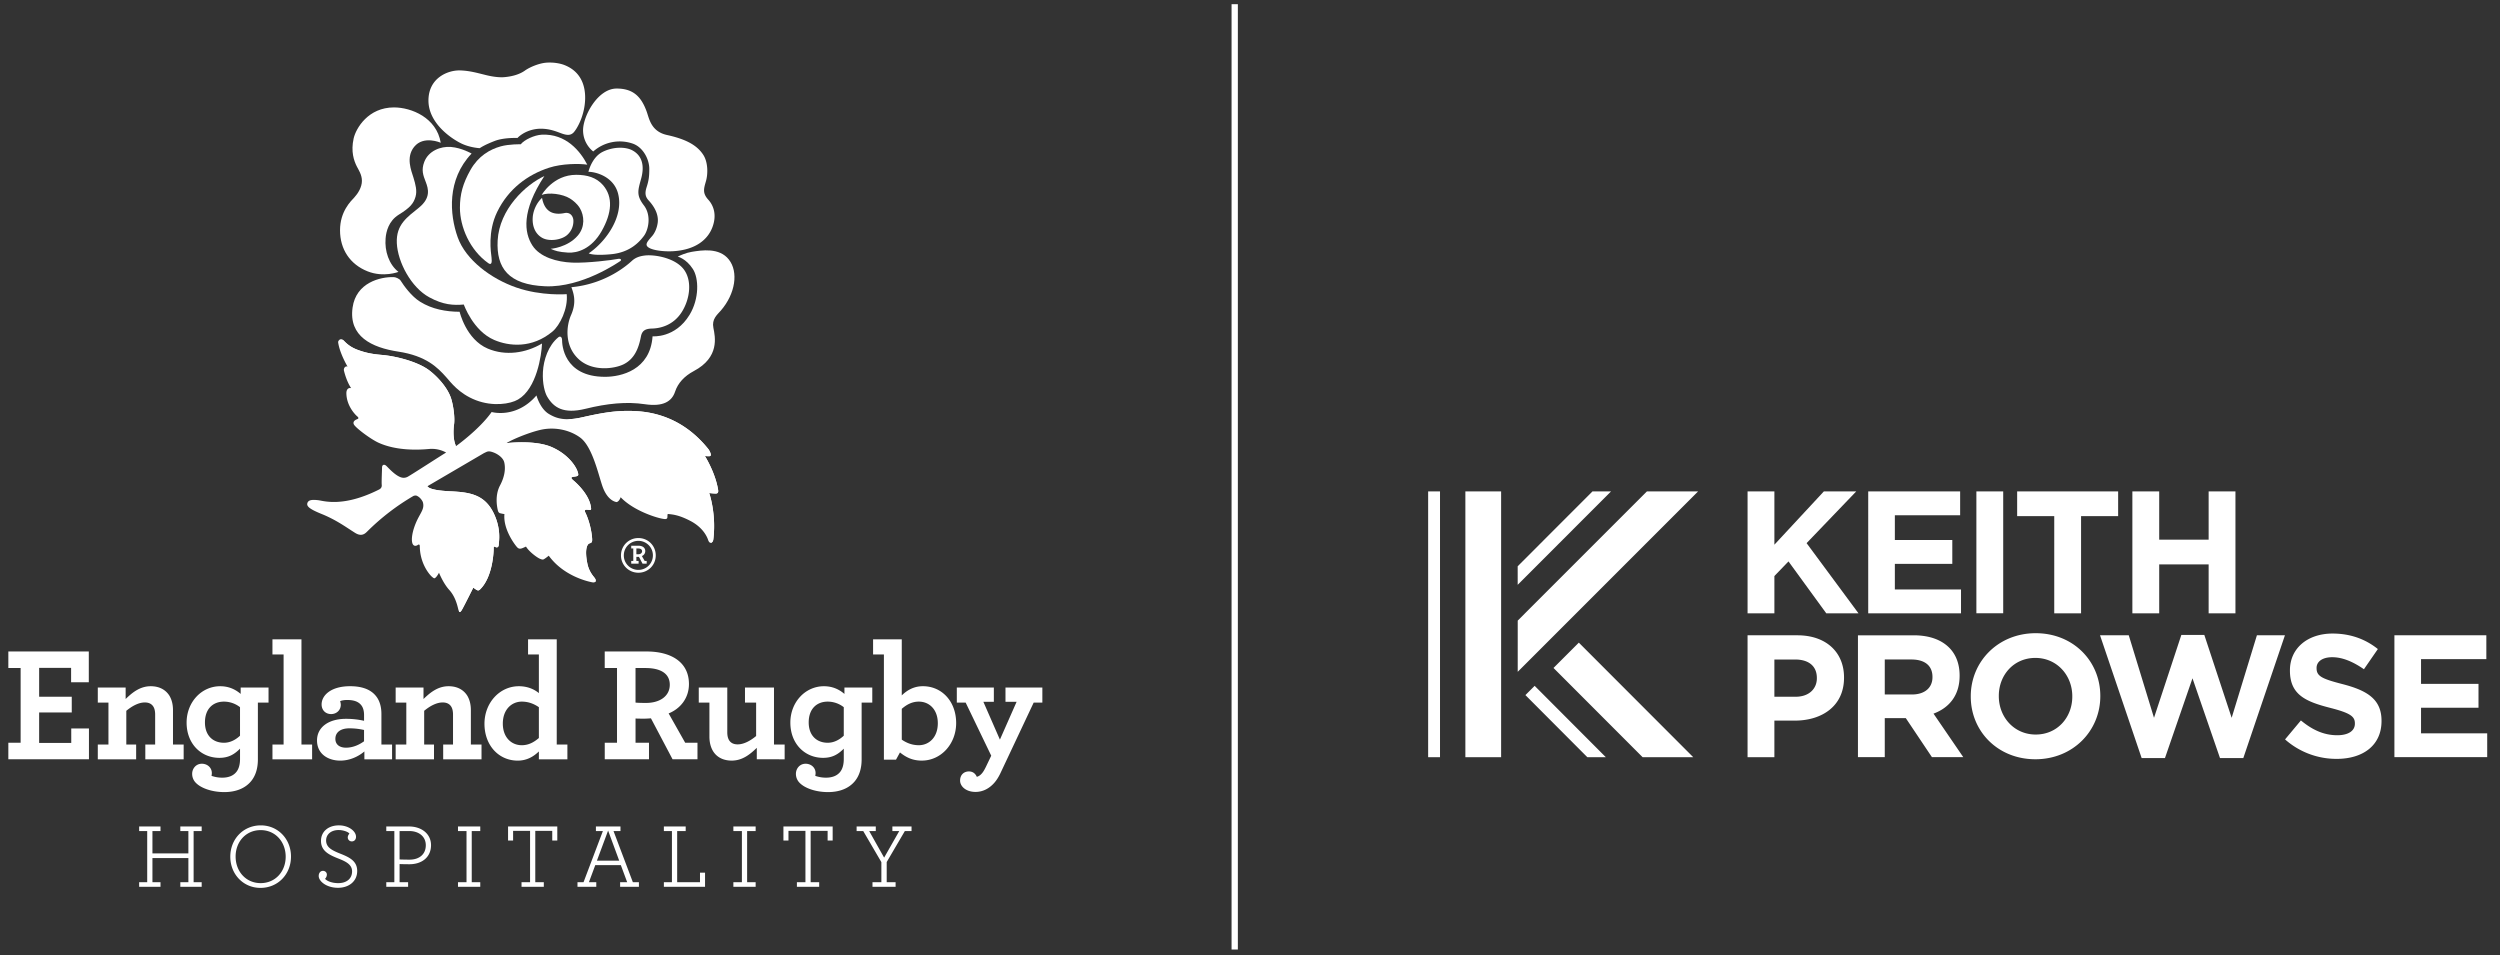 <svg xmlns="http://www.w3.org/2000/svg" viewBox="0 0 198.733 75.921" xml:space="preserve"><rect x="0" y="0" width="198.733" height="75.921" fill="#333333" stroke="none"/><g fill="#FFF"><path d="M138.92 39.065h2.132V43.3l3.931-4.235h2.573l-3.944 4.111 4.125 5.578h-2.561l-3.003-4.125-1.121 1.162v2.963h-2.132zM148.511 39.065h7.307v1.897h-5.19v1.964h4.567v1.897h-4.567v2.035h5.259v1.896h-7.376zM157.109 39.065h2.132v9.688h-2.132zM163.299 41.031h-2.949v-1.966h8.028v1.966h-2.947v7.723h-2.132zM169.509 39.065h2.133v3.834h3.93v-3.834h2.131v9.689h-2.131v-3.889h-3.93v3.889h-2.133zM142.74 55.387c1.066 0 1.688-.637 1.688-1.467v-.028c0-.955-.664-1.466-1.73-1.466h-1.647v2.961h1.689zm-3.82-4.885h3.958c2.311 0 3.71 1.37 3.71 3.349v.027c0 2.244-1.744 3.406-3.917 3.406h-1.62v2.906h-2.132v-9.688zM151.985 55.207c1.037 0 1.633-.553 1.633-1.37v-.028c0-.914-.637-1.384-1.675-1.384h-2.117v2.781h2.159zm-4.292-4.705h4.429c1.232 0 2.187.346 2.824.982.54.54.83 1.3.83 2.214v.028c0 1.565-.844 2.547-2.075 3.003l2.367 3.46h-2.492l-2.076-3.1h-1.674v3.1h-2.132v-9.687zM164.733 55.373v-.028c0-1.66-1.218-3.045-2.935-3.045-1.715 0-2.906 1.357-2.906 3.018v.027c0 1.661 1.218 3.046 2.935 3.046 1.715-.001 2.906-1.357 2.906-3.018m-8.07 0v-.028c0-2.753 2.173-5.01 5.163-5.01s5.134 2.229 5.134 4.983v.027c0 2.755-2.172 5.011-5.163 5.011-2.988-.001-5.134-2.228-5.134-4.983M166.938 50.501h2.284l2.007 6.561 2.173-6.588h1.827l2.173 6.588 2.007-6.561h2.228l-3.308 9.758h-1.855l-2.186-6.34-2.187 6.34h-1.855zM181.646 58.778l1.26-1.508c.872.72 1.785 1.176 2.893 1.176.871 0 1.398-.346 1.398-.914v-.027c0-.539-.333-.817-1.952-1.232-1.951-.498-3.211-1.038-3.211-2.962v-.028c0-1.758 1.412-2.92 3.391-2.92 1.412 0 2.615.442 3.598 1.232l-1.107 1.605c-.857-.595-1.701-.956-2.518-.956-.817 0-1.246.374-1.246.844v.028c0 .636.416.843 2.09 1.273 1.967.512 3.073 1.217 3.073 2.906v.028c0 1.923-1.467 3.002-3.558 3.002a6.149 6.149 0 0 1-4.111-1.547M190.339 50.501v9.688h7.377v-1.896h-5.26v-2.034h4.568v-1.897h-4.568v-1.965h5.191v-1.896zM116.487 39.065h2.842V60.19h-2.842zM113.528 39.065h.943V60.19h-.943zM134.6 60.19h-4.025l-7.082-7.092 2.013-2.013zM120.646 46.489l-.001-1.473 5.944-5.951h1.476zM127.651 60.19h-1.47l-4.921-4.935.735-.735zM120.648 53.405l.001-4.071 10.268-10.269h4.067z"/></g><g fill="#FFF"><path d="M38.465 36.023c.263-.117.337-.222.787-.048.321.125.748.413.833.782.092.397.092 1.027-.339 1.837-.409.778-.25 1.669-.159 2.018.026.101.109.172.141.179.213.057.371.073.371.073-.119 1.236.881 2.514 1.024 2.654.139.141.283.11.452.037.166-.071.238-.107.238-.107.238.404.88.881 1.119.975.236.098.261.061.405-.033.141-.097.285-.216.285-.216 1.143 1.572 3.004 2.035 3.476 2.12.263.047.335-.144.169-.358-.169-.213-.466-.557-.583-1.175-.223-1.119 0-1.52.187-1.571.196-.048.218-.143.196-.428-.083-.975-.407-1.763-.527-1.999-.119-.239 0-.263.191-.239.279.036.283.014.236-.262-.153-.931-1.047-1.785-1.357-2.048-.31-.261-.215-.288.097-.333.299-.045.307-.097.198-.42-.139-.408-.736-1.338-2.022-1.91-1.375-.612-3.626-.322-3.626-.322.508-.32 1.746-.822 2.631-1.039 1.169-.293 2.401-.019 3.238.599.98.728 1.456 3.011 1.78 3.91.433 1.188 1.123 1.213 1.123 1.213.216-.071.308-.386.308-.386.954 1.012 2.697 1.6 3.335 1.713.234.041.384.052.384-.16 0-.193.027-.221.027-.221.35.034.858.063 1.777.542.923.474 1.303 1.142 1.431 1.524.126.38.38.219.411-.033.259-2.054-.326-3.699-.326-3.699s.326.041.517.041c.189 0 .222-.121.189-.31-.227-1.372-1.045-2.67-1.045-2.67.267.012.405.039.454-.038.065-.101-.108-.422-.18-.511-2.386-2.982-5.294-3.038-6.438-3.038-1.141 0-2.188.19-3.589.507-1.398.317-2.06.084-2.635-.255-.724-.422-1.004-1.484-1.004-1.484-1.618 1.881-3.563 1.318-3.563 1.318-.985 1.395-2.829 2.708-2.829 2.708-.238-.459-.224-1.268-.159-1.713.065-.445-.007-1.246-.193-1.935-.274-1.047-1.324-2.066-1.923-2.474-.953-.641-2.597-1.038-3.633-1.124-.859-.073-1.33-.194-1.846-.378-.677-.237-.98-.567-1.173-.757-.188-.192-.476-.062-.443.159.135.879.746 1.905.746 1.905-.189-.073-.332.141-.285.33.227.916.571 1.382.571 1.382-.333-.07-.38.263-.38.382 0 1.002.69 1.717.859 1.858.164.141.094.191-.025.237-.351.141-.29.359-.191.477.274.342 1.335 1.121 1.905 1.381 1.465.67 3.24.573 4.028.501a2.353 2.353 0 0 1 1.355.285c-.117.048-2.788 1.786-3.073 1.932-.286.141-.524.047-.667-.025-.418-.209-.806-.645-1-.833-.191-.19-.357-.096-.357.117 0 .214-.047 1.145-.023 1.381.023.24-.144.335-.241.38-2.837 1.422-4.381.885-4.807.835-.435-.047-.765-.047-.859.216-.094.262.155.487 1.146.887 1.175.479 1.953 1.063 2.64 1.493.535.336.811.05 1-.142a18.244 18.244 0 0 1 3.63-2.786.395.395 0 0 1 .258-.03c.359.157.497.506.497.506.153.498-.133.791-.434 1.405-.413.863-.492 1.548-.398 1.86.097.309.341.217.436.148.092-.07.155-.026.157.093.011 1.383.763 2.256.953 2.424.191.167.215.167.335.046.119-.119.238-.356.238-.356.07.168.377.881.807 1.358.431.476.609 1.054.714 1.502.078.319.144.356.313.07.166-.286.892-1.744.892-1.744.332.237.393.29.557.124.991-.988 1.063-2.972 1.063-3.187 0-.213 0-.237.144-.165.142.071.25 0 .258-.166.024-.31.193-1.263-.377-2.477-.723-1.532-1.908-1.714-3.478-1.787-1.834-.084-1.798-.412-1.798-.412M44.895 5.182c1.117.447 1.647 1.403 1.62 2.668-.029 1.381-.689 2.454-.928 2.691-.238.238-.526.215-.93.072-.406-.145-.928-.381-1.667-.381-.736 0-1.433.306-1.858.737 0 0-1.071-.05-1.808.237-.739.288-1.002.455-1.191.573 0 0-.778-.038-1.478-.382-.813-.398-2.596-1.62-2.596-3.406s1.528-2.413 2.496-2.393c.761.019 1.382.2 2.049.364.667.167 1.173.201 1.505.17.465-.042 1.117-.165 1.618-.521.396-.282 1.101-.567 1.642-.623.601-.056 1.17.05 1.526.194zM49.016 7.039c1.289 0 1.963.608 2.408 1.883.189.546.353 1.534 1.595 1.809 1.537.337 2.393.823 2.883 1.572.392.599.382 1.546.211 2.117-.164.573-.285.93.191 1.455.411.452.695 1.191.335 2.167-.355.976-1.315 1.83-3.168 1.93-.881.047-2.146-.13-2.071-.572.024-.141.107-.258.442-.637.231-.269.389-.671.441-1.055.081-.612-.216-1.226-.704-1.757-.265-.286-.344-.552-.177-1.075.168-.524.212-.836.212-1.455 0-.762-.502-1.747-1.355-2.018a3.176 3.176 0 0 0-3.1.638s-.809-.572-.809-1.691c-.001-1.121 1.165-3.311 2.666-3.311z"/><path d="M55.077 21.381c.481.74.521 2.358-.261 3.645-1.141 1.882-2.941 1.708-2.941 1.708-.188 2.691-2.511 3.221-3.778 3.221-3.333 0-3.416-2.626-3.416-2.911 0-.285-.168-.335-.285-.241-.807.647-1.191 1.813-1.238 2.766-.049.953.166 1.666.335 1.951.517.89 1.308 1.405 3.046.978 1.737-.431 3.276-.582 4.729-.365 1.456.217 2.141-.229 2.395-.993.225-.687.739-1.241 1.485-1.64 2.072-1.094 1.705-2.719 1.563-3.434-.144-.698.296-1.041.593-1.379 1.163-1.345 1.407-3.075.64-4.05-.762-.979-2.184-.743-2.95-.619-.454.072-.928.285-1.121.38.002.001.67.156 1.204.983zM43.087 27.307c-.036.916-.418 3.586-1.905 4.451-.618.364-2.002.576-3.359.053-1.359-.527-2.004-1.444-2.359-1.835-.676-.757-1.581-1.688-3.81-2.026-2.101-.321-3.95-1.207-3.626-3.502.276-1.985 2.208-2.45 3.278-2.42.155.006.445.129.537.273.261.41.849 1.244 1.553 1.684.955.598 2.067.794 3.141.799 0 0 .506 2.193 2.238 2.928 1.418.6 3.014.362 4.312-.405zM31.321 8.539c1.377 0 3.383.81 3.715 2.809 0 0-1.371-.611-2.121.334-.665.837-.218 1.884-.05 2.432.167.548.304 1.052.167 1.524-.155.53-.416.864-1.335 1.429-.8.497-1.002 1.338-1.045 1.883-.085 1.003.263 2.07 1.022 2.664 0 0-1.18.461-2.453-.044-1.409-.56-2.191-1.765-2.191-3.262 0-1.503.856-2.312 1.144-2.622.285-.31.596-.808.596-1.309 0-.498-.273-.878-.405-1.145-.227-.446-.488-1.183-.252-2.231.188-.813 1.159-2.462 3.208-2.462z"/><path d="M33.725 12.874c-.243.648-.092 1.047.121 1.596.213.548.404 1.26-.526 2.023-.93.761-1.847 1.338-1.775 2.841.072 1.5 1.137 3.52 2.584 4.301 1.11.604 1.908.644 2.741.573 0 0 .728 2.094 2.417 2.817 1.18.505 2.997.691 4.633-.671.573-.476 1.249-1.804 1.13-2.97 0 0-2 .166-4.001-.526-2-.69-4.024-2.189-4.667-4-.642-1.81-.87-4.577 1.106-6.651 0 0-.776-.452-1.642-.525-.82-.063-1.787.312-2.121 1.192z"/><path d="M46.684 13.089c-.536-1.042-1.678-2.481-3.621-2.382-.582.03-1.382.404-1.667.762 0 0-.921-.022-1.597.167-.868.244-1.77.767-2.393 1.861-.618 1.095-.845 1.949-.845 3.021 0 1.505.78 3.366 2.263 4.407.239.166.3-.043.25-.447-.047-.406-.324-2.055.454-3.645.892-1.829 2.431-2.953 4.118-3.5 1.011-.33 2.394-.341 3.038-.244z"/><path d="M43.276 13.993c-1.501.692-3.582 2.642-3.716 5.122-.117 2.189.859 3.523 3.788 3.642 2.93.117 5.838-1.929 5.954-2 .119-.072.097-.24-.239-.167-.332.072-2.354.335-3.574.287-1.213-.05-2.566-.43-3.165-1.36-.657-1.017-.881-2.737.952-5.524z"/><path d="M47.927 14.707c.827.948.712 2.229-.097 3.659-.809 1.429-1.946 1.762-2.682 1.714-.74-.047-1.031-.144-1.371-.3 0 0 1.339-.095 2.163-1.065.582-.683.504-1.574.16-2.161-.209-.35-.546-.624-.796-.777-.586-.364-1.671-.498-2.242-.285 0 0 .905-1.595 2.738-1.595.884.001 1.601.216 2.127.81z"/><path d="M43.09 15.73c-.429.384-.704 1.003-.742 1.551-.045.655.166 1.284.739 1.617.571.334 1.579.171 2.013-.232a1.456 1.456 0 0 0 .477-1.198c-.041-.312-.265-.619-.706-.53-.343.072-.62.06-.82.012-.231-.052-.788-.235-.961-1.22zM50.253 11.944c.833.438.977 1.286.719 2.237-.261.955-.407 1.335.213 2.145.618.812.357 1.954 0 2.43-.357.476-1.099 1.309-2.597 1.452-1.501.144-1.788-.073-1.788-.073s1.061-.659 1.82-1.976c.49-.847.753-1.828.515-2.76-.344-1.355-1.764-1.741-2.359-1.741 0 0 .263-1.166 1.146-1.594.879-.428 1.833-.383 2.331-.12zM45.422 22.83c.17.474.433 1.175-.027 2.216-.389.883-.524 2.431.575 3.476 1.097 1.049 2.874.801 3.608.434.857-.429 1.19-1.26 1.369-2.195.088-.46.328-.629.879-.643.554-.013 1.68-.19 2.395-1.353.573-.927.811-2.284.227-3.218-.654-1.048-2.409-1.318-3.146-1.24-.451.049-.786.166-1.072.43-.283.258-2 1.831-4.808 2.093zM45.696 33.283c.182-.026.377-.062.588-.11 1.4-.317 2.447-.507 3.589-.507 1.144 0 4.052.056 6.438 3.038.072.089.245.41.18.511-.049.077-.187.05-.454.038 0 0 .818 1.298 1.045 2.67.033.189 0 .31-.189.31-.191 0-.517-.041-.517-.041s.584 1.645.326 3.699c-.015.136-.097.245-.186.256 0 0-.578-1.542-1.101-2.425-.793-1.33-1.55-2.704-3.171-4.275-1.449-1.411-3.034-2.329-5.348-2.71l-1.87-.415c.203.005.422-.007.67-.039zM36.72 46.917s.44-2.173-.193-4.481c-.836-3.057-2.384-3.251-2.384-3.251s-.238-.116-.153-.542c0 0-.036.327 1.798.412 1.57.073 2.755.255 3.478 1.787.57 1.215.402 2.167.377 2.477-.009.166-.116.237-.258.166-.144-.073-.144-.048-.144.165 0 .215-.072 2.199-1.063 3.187-.164.166-.224.113-.557-.124 0 0-.726 1.458-.892 1.744-.115.199-.18.241-.239.146 0-.001.084-.976.23-1.686zM26.973 27.025s.195-.111.35.053c.189.191.496.519 1.173.757.517.184.988.305 1.846.378 1.036.086 2.681.483 3.633 1.124.6.409 1.649 1.427 1.923 2.474.186.689.258 1.491.193 1.935-.065.445-.079 1.254.159 1.713l-.524-.431s-.449-.444-2.04-1.548c-2.271-1.581-1.492-1.041-3.024-2.192-.406-.303-1.858-1.388-3.053-3.443-.09-.158-.454-.73-.636-.82zM40.256 35.23s2.251-.29 3.626.322c1.287.572 1.883 1.502 2.022 1.91.109.324.101.376-.198.42-.312.044-.407.071-.097.333.31.263 1.204 1.117 1.357 2.048.047.276.043.298-.236.262-.191-.024-.309 0-.191.239.119.237.443 1.024.527 1.999.022.285 0 .38-.196.428-.187.051-.409.452-.187 1.571.117.618.414.962.583 1.175.105.14.114.266.038.326 0 0-.921-.388-1.875-1.418 0 0-2.127-2.179-2.785-4.888-.807-3.33-2.332-4.152-2.332-4.152-.184-.182-.303-.457-.056-.575z"/></g><path fill="#FFF" d="M49.364 44.151c0-.769.612-1.38 1.383-1.38.775 0 1.381.611 1.381 1.38 0 .766-.606 1.377-1.381 1.377-.77 0-1.383-.611-1.383-1.377zm.225 0c0 .65.527 1.152 1.158 1.152a1.154 1.154 0 1 0 0-2.309c-.631 0-1.158.506-1.158 1.157z"/><path fill="#FFF" d="M50.179 44.589h.163V43.6h-.163v-.22h.553c.328 0 .562.141.562.432a.414.414 0 0 1-.269.388l.219.388h.163v.219h-.33l-.286-.542c-.03.002-.059.004-.087.004-.046 0-.087 0-.117-.002v.321h.178v.219h-.586v-.218zm.861-.769c0-.149-.124-.221-.321-.221h-.132v.458c.026.002.061.005.139.005.184-.001.314-.092.314-.242z"/><g fill="#FFF"><path d="M.663 59.044h.977v-5.94H.663v-1.316h6.396v2.449H5.652v-1.146h-2.54v2.293h2.592v1.251H3.111v2.423h2.553V57.91h1.407v2.449H.663v-1.315zM9.988 55.566c.547-.534 1.159-1.016 1.993-1.016.677 0 1.172.274 1.472.73.195.313.299.703.299 1.172v2.736h.848v1.173h-3.048v-1.173h.782v-2.384c0-.234-.039-.443-.117-.586-.13-.247-.365-.378-.704-.378-.495 0-1.016.287-1.472.664v2.683h.782v1.173H7.774v-1.173h.847v-3.335h-.847v-1.199h2.214v.913zM20.5 60.373c0 .703-.182 1.29-.534 1.72-.469.573-1.211.873-2.136.873-.99 0-1.837-.313-2.241-.716a1.007 1.007 0 0 1-.313-.743c0-.404.3-.795.769-.795.443 0 .795.313.795.743 0 .065-.013.169-.026.221.234.078.508.143.847.143.508 0 .912-.156 1.159-.495.169-.234.261-.56.261-.99v-.82c-.43.43-.886.729-1.642.729-1.446 0-2.605-1.107-2.605-2.801 0-1.628 1.185-2.892 2.67-2.892.729 0 1.251.287 1.628.612v-.508h2.215v1.199H20.5v4.52zm-4.208-2.944c0 1.042.638 1.615 1.511 1.615.482 0 .912-.221 1.277-.56v-2.267a2.076 2.076 0 0 0-1.277-.443c-.873 0-1.511.574-1.511 1.655zM21.658 59.187h.886v-7.164h-.886v-1.199h2.306v8.363h.847v1.173h-3.152v-1.173zM25.201 58.862c0-1.068.938-1.72 2.293-1.72a6.5 6.5 0 0 1 1.446.156v-.456c0-.338-.078-.599-.221-.781-.234-.3-.612-.417-1.12-.417-.247 0-.43.039-.56.091.026.078.052.208.052.287 0 .43-.339.742-.769.742s-.756-.3-.756-.769c0-.703.716-1.446 2.266-1.446.977 0 1.642.274 2.045.769.3.365.443.86.443 1.433v2.436h.847v1.173h-2.201v-.626c-.456.391-1.146.73-1.915.73-.978 0-1.85-.534-1.85-1.602zm3.738.065v-.899a5.126 5.126 0 0 0-1.172-.13c-.69 0-1.107.313-1.107.834 0 .456.338.704.847.704.507-.001 1.002-.197 1.432-.509zM33.667 55.566c.547-.534 1.159-1.016 1.993-1.016.677 0 1.172.274 1.472.73.195.313.299.703.299 1.172v2.736h.847v1.173H35.23v-1.173h.782v-2.384c0-.234-.039-.443-.117-.586-.13-.247-.365-.378-.704-.378-.495 0-1.016.287-1.472.664v2.683h.781v1.173h-3.048v-1.173h.847v-3.335h-.847v-1.199h2.214v.913zM38.512 57.533c0-1.654 1.198-2.983 2.736-2.983.729 0 1.263.274 1.589.547v-3.074h-.86v-1.199h2.28v8.363h.847v1.173h-2.267v-.626c-.417.404-.951.73-1.681.73-1.511 0-2.644-1.212-2.644-2.931zm4.325 1.133v-2.449c-.378-.26-.821-.443-1.355-.443-.795 0-1.511.612-1.511 1.746 0 1.095.677 1.72 1.511 1.72.534-.001.963-.235 1.355-.574zM48.071 59.044h.977v-5.94h-.977v-1.316h3.322c1.967 0 3.374.847 3.374 2.592 0 1.107-.677 1.954-1.615 2.332l1.316 2.331h.977v1.316h-1.98l-1.719-3.257c-.183.013-.352.026-.521.026-.274 0-.521 0-.704-.013v1.928h1.069v1.316h-3.517v-1.315zm5.172-4.611c0-.899-.742-1.329-1.928-1.329h-.795v2.748c.156.013.365.026.834.026 1.107.001 1.889-.547 1.889-1.445zM56.681 59.708c-.182-.3-.287-.69-.287-1.146v-2.71h-.847v-1.199h2.267v3.556c0 .248.039.43.117.586.13.247.365.378.704.378.495 0 1.016-.287 1.472-.664v-2.657h-.886v-1.199h2.306v4.533h.847v1.173H60.16v-.912c-.547.534-1.159 1.016-1.993 1.016-.692.001-1.2-.286-1.486-.755zM68.494 60.373c0 .703-.183 1.29-.534 1.72-.469.573-1.211.873-2.136.873-.99 0-1.837-.313-2.241-.716a1.007 1.007 0 0 1-.313-.743c0-.404.3-.795.769-.795.443 0 .795.313.795.743 0 .065-.013.169-.026.221.234.078.508.143.847.143.508 0 .912-.156 1.16-.495.169-.234.26-.56.26-.99v-.82c-.43.43-.886.729-1.642.729-1.446 0-2.605-1.107-2.605-2.801 0-1.628 1.186-2.892 2.67-2.892.73 0 1.251.287 1.629.612v-.508h2.214v1.199h-.847v4.52zm-4.208-2.944c0 1.042.639 1.615 1.511 1.615.482 0 .912-.221 1.277-.56v-2.267a2.072 2.072 0 0 0-1.277-.443c-.872 0-1.511.574-1.511 1.655zM71.541 59.813l-.313.573h-.964v-8.363h-.86v-1.199h2.28v4.455c.417-.404.951-.73 1.68-.73 1.511 0 2.644 1.211 2.644 2.931 0 1.654-1.199 2.983-2.736 2.983-.728.001-1.249-.259-1.731-.65zm3.009-2.319c0-1.095-.677-1.72-1.511-1.72-.534 0-.964.234-1.354.573v2.449c.378.261.82.443 1.354.443.795 0 1.511-.612 1.511-1.745zM77.545 62.952c-.756 0-1.224-.443-1.224-.899 0-.482.326-.73.703-.73.339 0 .534.209.626.43.143-.039.3-.13.456-.338.091-.117.169-.261.26-.443l.43-.899-2.032-4.221h-.704v-1.199h2.944v1.133h-.834l1.316 3.009 1.328-3.009h-.885v-1.133h2.931v1.199h-.69l-2.67 5.667c-.13.26-.274.495-.443.69-.417.483-.938.743-1.512.743z"/></g><g fill="#FFF"><path d="M11.061 70.129h.641v-4.067h-.641v-.364h1.698v.364h-.641v1.779h2.857v-1.779h-.641v-.364h1.698v.364h-.641v4.067h.641v.364h-1.698v-.364h.641v-1.917h-2.857v1.917h.641v.364h-1.698v-.364zM18.307 68.103c0-1.407 1.035-2.492 2.427-2.492 1.37 0 2.398 1.093 2.398 2.478 0 1.407-1.035 2.492-2.427 2.492-1.37 0-2.398-1.093-2.398-2.478zm4.403 0c0-1.181-.816-2.114-1.99-2.114s-1.99.926-1.99 2.099c0 1.181.816 2.114 1.99 2.114 1.173 0 1.99-.926 1.99-2.099zM25.335 69.634c0-.248.153-.408.335-.408s.314.131.314.299a.49.49 0 0 1-.146.335c.16.182.554.343 1.049.343.685 0 1.101-.372 1.101-.933 0-.539-.481-.78-1.05-1.006-.802-.314-1.421-.62-1.421-1.421 0-.722.561-1.232 1.428-1.232.744 0 1.356.444 1.356.911 0 .233-.153.364-.328.364a.317.317 0 0 1-.328-.321c0-.117.066-.226.131-.299-.131-.168-.547-.284-.846-.284-.619 0-1.006.35-1.006.831 0 .554.474.787 1.13 1.049.758.299 1.341.598 1.341 1.378 0 .816-.656 1.334-1.524 1.334-.932 0-1.536-.525-1.536-.94zM30.707 70.129h.641v-4.067h-.641v-.364h1.8c.999 0 1.757.583 1.757 1.487 0 .925-.685 1.516-1.727 1.516-.277 0-.613-.007-.773-.015v1.444h.678v.364h-1.735v-.365zm3.141-2.937c0-.722-.583-1.13-1.312-1.13h-.773v2.259c.175.007.496.015.787.015.795 0 1.298-.437 1.298-1.144zM36.407 70.129h.678v-4.067h-.678v-.364h1.771v.364H37.5v4.067h.678v.364h-1.771v-.364zM41.459 70.129h.678v-4.082h-1.349v.772h-.401v-1.122h3.914v1.122H43.9v-.772h-1.349v4.082h.678v.364h-1.771v-.364zM45.906 70.129h.481l1.538-4.067h-.554v-.364h1.953v.364h-.554l1.538 4.067h.481v.364h-1.494v-.364h.561l-.503-1.356h-2.034l-.503 1.356h.584v.364h-1.494v-.364zm3.316-1.713-.882-2.391-.889 2.391h1.771zM52.773 70.129h.641v-4.067h-.641v-.364h1.735v.364h-.678v4.067h1.815v-.758h.401v1.123h-3.272v-.365zM58.298 70.129h.678v-4.067h-.678v-.364h1.771v.364h-.678v4.067h.678v.364h-1.771v-.364zM63.349 70.129h.678v-4.082h-1.349v.772h-.401v-1.122h3.914v1.122h-.401v-.772h-1.349v4.082h.678v.364h-1.771v-.364zM69.356 70.129h.707v-1.596l-1.443-2.471h-.525v-.364h1.524v.364h-.525l1.188 2.114 1.203-2.114h-.547v-.364h1.524v.364h-.532l-1.443 2.464v1.604h.707v.364h-1.837v-.365z"/></g><path fill="#FFF" d="M97.901.333h.5V75.48h-.5z"/></svg>
